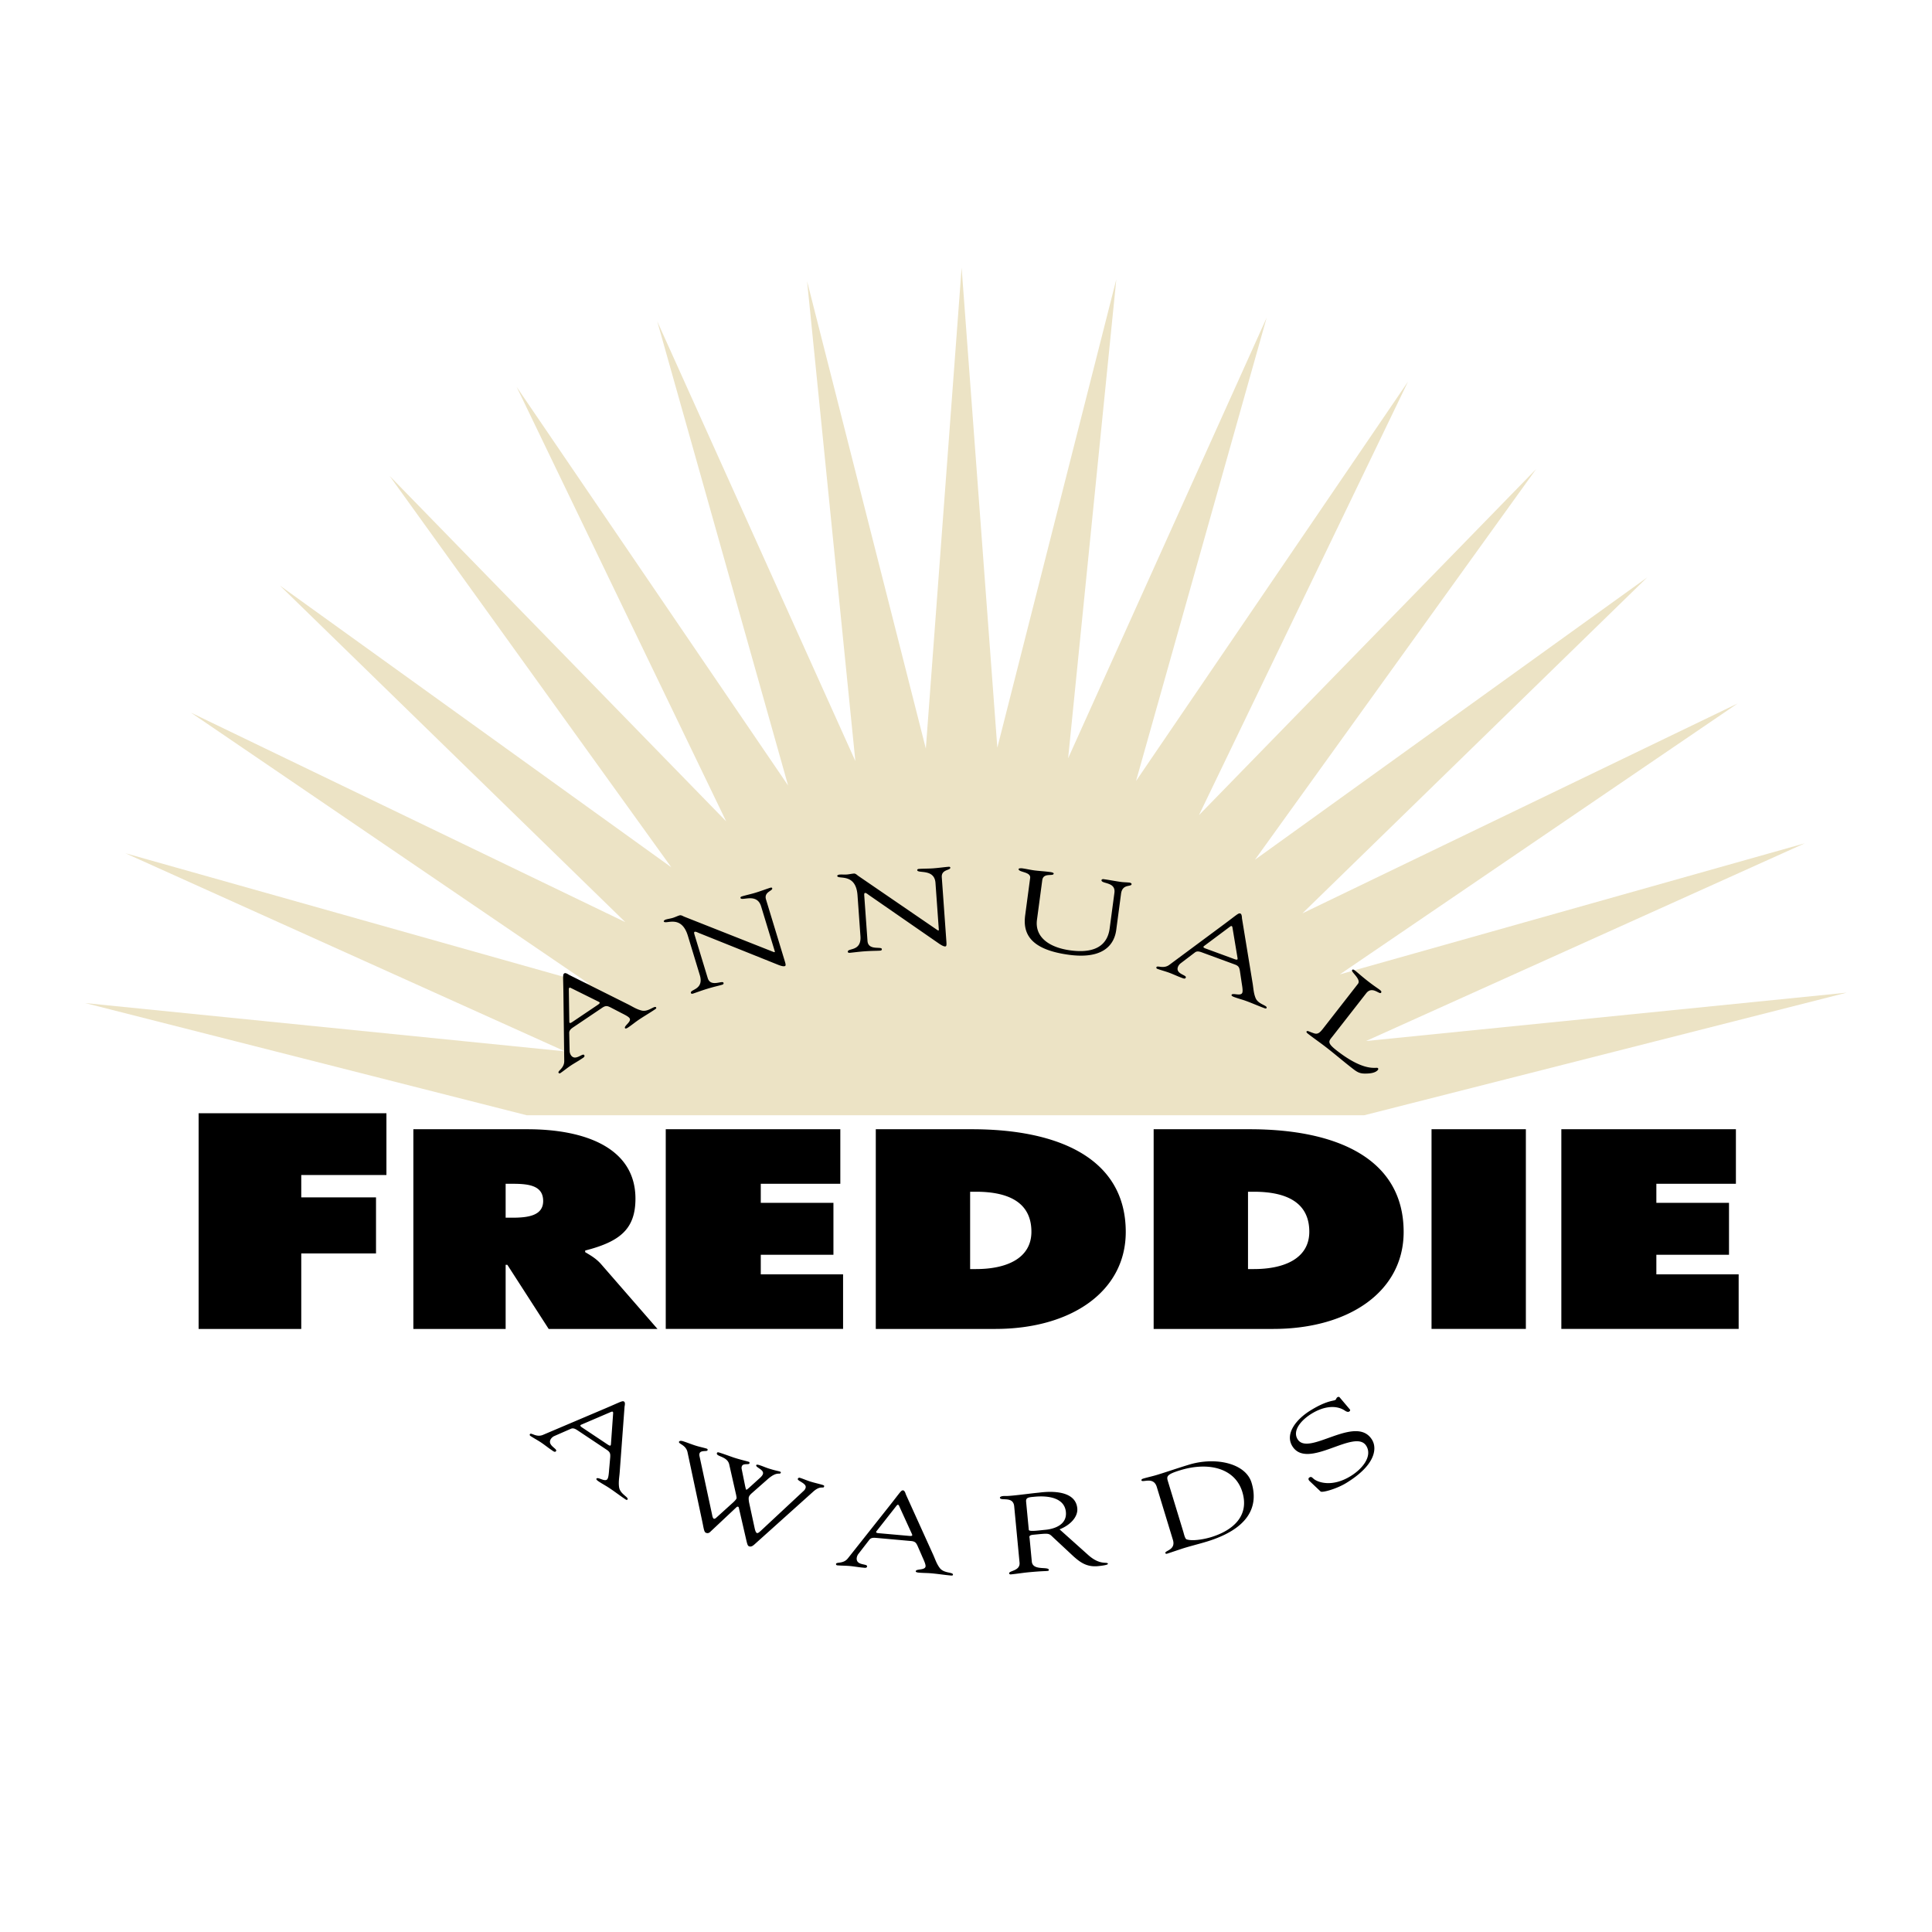 <svg xmlns="http://www.w3.org/2000/svg" width="2500" height="2500" viewBox="0 0 192.756 192.756"><g fill-rule="evenodd" clip-rule="evenodd"><path fill="#fff" d="M0 0h192.756v192.756H0V0z"/><path fill="#ece3c5" d="M95.941 26.706l-3.57 47.984-11.848-46.635 4.816 47.875-19.765-43.868 13.055 46.309-27.082-39.768 20.9 43.339L38.87 47.48l28.107 39.051-39.051-28.107 34.461 33.577-43.338-20.899 39.769 27.084-46.309-13.058 43.866 19.767-47.871-4.817 44.044 11.19h83.563l48.141-12.231-47.965 4.826 43.781-19.728-46.396 13.082 39.689-27.03-43.422 20.94 34.395-33.513-39.127 28.162L153.26 46.8l-33.641 34.529 20.858-43.255-27.135 39.846 13.031-46.22-19.805 43.952 4.807-47.78-11.871 46.724-3.563-47.89z"/><path d="M56.751 98.709c.003-.164.067-.207.206-.139l2.757 1.367c.145.076.201.133-.083.322l-2.552 1.719c-.167.113-.282.137-.279-.053l-.049-3.216zm65.976-6.264c.133-.093.207-.066.234.085l.506 3.036c.023.163.012.24-.309.123l-2.889-1.061c-.189-.069-.277-.148-.121-.257l2.579-1.926zm-60.905 8.535c.296.162.852.402.989.605.235.35-.6.777-.451 1 .062.092.269-.047.346-.1.348-.234.671-.506 1.019-.74.528-.355 1.082-.674 1.61-1.031.09-.061.181-.121.125-.203-.155-.23-.766.475-1.438.312-.513-.123-.929-.404-1.351-.615l-5.874-2.936c-.088-.047-.358-.254-.5-.158-.168.113-.107.285-.086 1.957l.083 6.77c.018.752-.693 1.002-.563 1.195.038.057.107.076.184.023.335-.227.658-.496 1.006-.73.361-.244.747-.449 1.107-.693.168-.113.367-.207.255-.373-.161-.238-.89.654-1.324.01a.85.85 0 0 1-.126-.383l-.043-1.844c-.001-.281.23-.438.475-.602l2.835-1.91c.361-.242.531-.156.803-.031l.919.477zm71.166 2.37c-.402.516-.664.65.367 1.453 2.83 2.207 3.949 1.629 4.107 1.754.086.066.031.164.018.182-.246.314-.803.373-1.275.371-.637.01-.893-.219-1.434-.639-.93-.727-1.82-1.504-2.766-2.213-.496-.373-1.033-.748-1.521-1.131-.111-.086-.17-.16-.117-.23.107-.086.217.027.717.191.4.145.617-.082.938-.492l3.461-4.439c.354-.455-.723-1.195-.586-1.371.074-.096.174-.047.332.078.258.201.611.531 1.211 1 .699.545 1.02.738 1.205.881.158.125.219.199.137.305-.158.201-.881-.715-1.475.047l-3.319 4.253zm-9.131-5.465c.043.336.174.928.088 1.156-.145.396-.982-.029-1.072.221-.039.104.193.189.281.221.395.145.803.248 1.197.393.598.221 1.18.48 1.777.701.104.037.205.074.24-.02.096-.26-.834-.342-1.096-.98-.203-.488-.217-.99-.295-1.457l-1.062-6.479c-.014-.1-.004-.439-.164-.498-.191-.07-.295.081-1.637 1.078l-5.438 4.033c-.598.454-1.219.026-1.299.245-.023.062.002.131.088.162.381.139.789.242 1.184.387.408.15.801.342 1.209.492.189.068.383.176.451-.012.1-.271-1.051-.34-.783-1.068a.878.878 0 0 1 .236-.326l1.469-1.117c.227-.165.488-.069.766.033l3.209 1.179c.41.15.439.339.498.632l.153 1.024zm-20.398-6.119c-.234 1.76 1.26 2.776 3.34 3.054 2.896.386 3.738-.89 3.912-2.188l.475-3.564c.15-1.123-1.344-.851-1.289-1.269.008-.055.123-.096.17-.09.6.08 1.195.204 1.795.284.293.039.576.032.854.069.078.01.193.082.184.148-.041.308-.916-.055-1.053.957l-.453 3.411c-.072.539-.25 3.281-4.732 2.684-4.049-.54-4.605-2.26-4.379-3.954l.494-3.708c.088-.649-1.195-.551-1.148-.903.01-.077.275-.075.354-.064.4.054.779.148 1.195.204.492.066.992.087 1.469.151.076.01.496.043.479.175-.041.309-1.033-.137-1.139.655l-.528 3.948zM85.554 89.32c-.165-2.303-1.994-1.526-2.023-1.936-.005-.066.147-.122.225-.127.248-.018.483.009.731-.008.232-.017.478-.078.71-.095.17-.013.323.155.421.226l7.813 5.35c.099.07.164.11.195.108.031-.002.044-.036.038-.125l-.331-4.627c-.104-1.45-1.794-.907-1.82-1.272-.006-.077.069-.116.163-.123.465-.034.917-.021 1.413-.056.527-.038 1.19-.13 1.562-.157.093-.006.157.022.162.088.021.288-.908.154-.85.962l.458 6.41c.022.321.019.477-.105.486-.108.008-.268-.036-.611-.268l-7.048-4.881c-.032-.02-.231-.194-.34-.187-.062.004-.106.041-.09.263l.324 4.527c.071.997 1.407.512 1.429.811.004.056-.005.145-.16.156-.372.026-.81.013-1.569.068-.542.038-1.345.141-1.454.148-.186.014-.206-.052-.21-.107-.028-.387 1.371.002 1.26-1.547l-.293-4.087zm-16.927 4.039c-.672-2.208-2.283-1.045-2.403-1.438-.02-.063.117-.151.191-.174.238-.072.474-.098.711-.17.223-.068.448-.183.671-.25.164-.05.349.079.461.126l8.806 3.481c.112.047.184.071.214.062.03-.009.035-.045.009-.13l-1.351-4.438c-.423-1.391-1.95-.486-2.057-.836-.022-.075.042-.129.131-.156.446-.135.89-.224 1.365-.369.506-.154 1.132-.391 1.489-.5.089-.027.159-.013.178.05.083.276-.852.352-.616 1.127l1.871 6.147c.094.309.124.461.005.498-.104.032-.269.024-.655-.126l-7.956-3.193c-.037-.012-.27-.139-.374-.107-.059.018-.094.063-.029.276l1.321 4.343c.291.955 1.486.186 1.573.473.016.053.027.143-.122.188-.356.109-.786.193-1.515.414-.52.158-1.28.438-1.384.469-.178.055-.213-.006-.229-.059-.113-.371 1.337-.303.885-1.789l-1.19-3.919zM60.966 140.865c.151-.061.216-.018.207.137l-.218 3.07c-.015.164-.046.236-.33.047l-2.56-1.707c-.167-.113-.234-.211-.057-.279l2.958-1.268zm55.559 6.926c-.152-.498-.143-.688 1.268-1.117 2.828-.85 5.436-.182 6.154 2.176.746 2.451-1.014 3.871-3.125 4.514-.67.203-1.838.42-2.436.219-.162-.055-.273-.578-.324-.748l-1.537-5.044zm-14.15 2.031c-.041-.43.285-.439.844-.492 1.516-.143 2.996.174 3.125 1.521.131 1.369-1.336 1.709-2.002 1.773-.727.068-1.68.215-1.699.006l-.268-2.808zm-12.921.395c.105-.123.182-.117.248.023l1.278 2.799c.064.15.073.23-.268.199l-3.064-.273c-.201-.018-.306-.072-.183-.217l1.989-2.531zm-28.663-3.799c-.037.336-.049.941-.185 1.145-.234.352-.948-.26-1.096-.039-.062.094.146.232.223.283.349.232.723.43 1.072.662.53.354 1.035.744 1.565 1.098.09.061.181.121.236.037.154-.23-.731-.527-.836-1.211-.082-.521.022-1.012.056-1.484l.485-6.547c.011-.102.099-.428-.044-.523-.168-.113-.305.01-1.844.664l-6.231 2.646c-.687.303-1.19-.26-1.319-.066-.037.055-.029.127.048.18.336.223.709.42 1.059.652.362.242.699.52 1.061.762.168.111.331.262.441.094.16-.24-.942-.574-.511-1.221a.863.863 0 0 1 .306-.264l1.69-.74c.259-.107.491.049.737.213l2.843 1.896c.362.242.347.432.335.73l-.091 1.033zm69.889 1.369c-.17-.156-.168-.301-.035-.383.186-.111.256.002.443.16.426.338 1.824.836 3.652-.283 1.26-.771 2.186-2.027 1.578-3.02-1.119-1.828-5.875 2.486-7.387.016-.734-1.203.33-2.648 1.854-3.58 1.604-.98 2.25-.908 2.436-1.021.119-.072.082-.193.215-.273.08-.049.164-.062.24.035l.986 1.166c.061.066.074.148-.059.23-.146.09-.361-.053-.451-.115-.896-.57-2.119-.395-3.285.318-1.047.641-1.941 1.682-1.408 2.553 1.088 1.779 5.834-2.553 7.432.061.486.795.434 2.467-2.574 4.307-.98.6-2.402.988-2.559.85l-1.078-1.021zm-13.657 5.852c.309 1.008-.828 1.064-.754 1.309.02.062.062.096.182.061.104-.031 1.518-.51 1.652-.549.756-.232 1.527-.42 2.285-.65 4.117-1.256 5.223-3.438 4.48-5.879-.6-1.965-3.619-2.6-6.25-1.797-1.277.389-2.23.727-3.213 1.025-.445.135-.889.225-1.35.363-.09.027-.197.096-.176.17.088.287 1.203-.424 1.533.66l1.611 5.287zm-11.31-1.055c1.053-.412 1.85-1.234 1.768-2.098-.203-2.133-3.602-1.586-3.848-1.562-.805.076-1.684.203-2.58.289-.789.076-.715.023-.994.051-.186.018-.303.096-.297.16.035.377 1.322-.203 1.424.857l.535 5.625c.078.84-1.064.791-1.039 1.068.006.066.074.115.166.105.588-.055 1.172-.154 1.76-.211 1.283-.121 1.645-.111 1.783-.125.123-.012.266-.002.254-.113-.035-.375-1.611.121-1.701-.83l-.221-2.332c-.012-.109-.123-.301.371-.346 1.732-.166 1.498-.176 2.113.389l1.9 1.771c.648.574 1.305 1.08 2.434.973.141-.014 1.006-.096.994-.229-.025-.266-.744.215-1.975-.893l-2.847-2.549zm-13.755 2.594c.128.312.407.85.386 1.094-.038.42-.957.227-.98.492-.01.109.237.133.331.141.417.037.839.029 1.257.068.634.057 1.265.158 1.899.215.109.01.217.018.226-.08.025-.277-.895-.113-1.313-.664-.322-.42-.466-.9-.661-1.33l-2.709-5.98c-.039-.094-.118-.424-.289-.439-.201-.018-.264.156-1.301 1.467l-4.204 5.307c-.459.594-1.169.34-1.19.572-.006.066.036.125.128.135.402.035.824.029 1.242.066.434.039.862.121 1.296.16.201.018.415.07.433-.129.025-.287-1.103-.053-1.034-.828a.867.867 0 0 1 .143-.377l1.129-1.459c.175-.217.454-.193.748-.166l3.405.305c.433.039.512.213.643.48l.415.95zm-23.364-10.293c-.161-.736-.916-.822-.85-1.033.04-.127.246-.109.394-.062.43.135.862.316 1.292.449.356.113.725.182 1.081.293.088.027.102.09.079.164-.05.158-.688-.041-.8.32a.588.588 0 0 0 .006.291l1.26 5.861c.023.135.077.326.166.354.074.023.171-.027.267-.125l1.681-1.521c.185-.174.294-.314.313-.379.02-.062-.015-.213-.045-.375l-.684-3.016c-.182-.824-1.339-.768-1.227-1.129.033-.105.125-.088.259-.047.505.158 1.277.447 1.484.512.712.223 1.126.305 1.452.408.059.018.069.09.049.154-.053.17-.651-.053-.76.297-.04.127-.03.199.004.35l.333 1.641c.056.238.077.326.107.336.044.014.155-.08.29-.201l1.114-1.012c.093-.086.22-.232.253-.34.157-.449-.737-.66-.664-.893.03-.096.237-.031.326-.004.326.104.625.242.95.344.653.205.844.219 1.097.297.044.014.093.064.083.096-.093.297-.323-.217-1.338.688l-1.596 1.406c-.185.176-.23.266-.259.361-.033.105-.006.383.033.568l.56 2.584c.072.289.134.402.224.43.103.031.242-.1.449-.291l4.184-3.9a.638.638 0 0 0 .213-.316c.143-.455-.844-.684-.778-.895a.16.16 0 0 1 .212-.107c.341.105.669.256 1.025.367.444.139.903.234 1.244.342.104.033.178.057.142.172-.073.234-.354-.168-1.105.516l-5.82 5.227c-.135.119-.317.285-.539.215-.134-.043-.173-.125-.274-.529l-.76-3.295c-.013-.062-.029-.115-.074-.129-.029-.008-.088-.027-.156.033l-2.582 2.426c-.17.178-.291.199-.454.148-.223-.07-.23-.41-.417-1.271l-1.444-6.78zM50.447 118.107h.722c1.615 0 3.023.186 3.023 1.717 0 1.48-1.546 1.666-3.091 1.666h-.653v-3.383h-.001zm74.067.793h.584c3.436 0 5.531 1.189 5.531 3.99 0 2.615-2.406 3.725-5.531 3.725h-.584V118.9zm-27.724 0h.585c3.434 0 5.529 1.189 5.529 3.99 0 2.615-2.404 3.725-5.529 3.725h-.585V118.9zm-76.972-7.83h18.736v6.164h-8.497v2.227h7.458v5.594h-7.458v7.533h-10.24V111.07h.001zm135.957 1.594h17.416v5.443h-7.936v1.902h7.248v5.18h-7.248v1.955h8.211v5.443h-17.691v-19.923zm-12.951 0h9.412v19.924h-9.412v-19.924zM115.1 132.588h11.922c7.592 0 13.02-3.752 13.02-9.672 0-7.318-6.664-10.252-15.357-10.252H115.1v19.924zm-27.723 0h11.92c7.592 0 13.02-3.752 13.02-9.672 0-7.318-6.664-10.252-15.355-10.252h-9.584v19.924h-.001zm-20.955-19.924h17.417v5.443h-7.936v1.902h7.249v5.18h-7.249v1.955h8.211v5.443H66.422v-19.923zm-25.181 19.924h9.207v-6.395h.172l4.122 6.395h10.855l-5.634-6.473c-.515-.582-1.099-.898-1.58-1.189v-.16c3.504-.896 5.016-2.166 5.016-5.178 0-5.021-4.947-6.924-10.787-6.924H41.241v19.924z"/></g></svg>